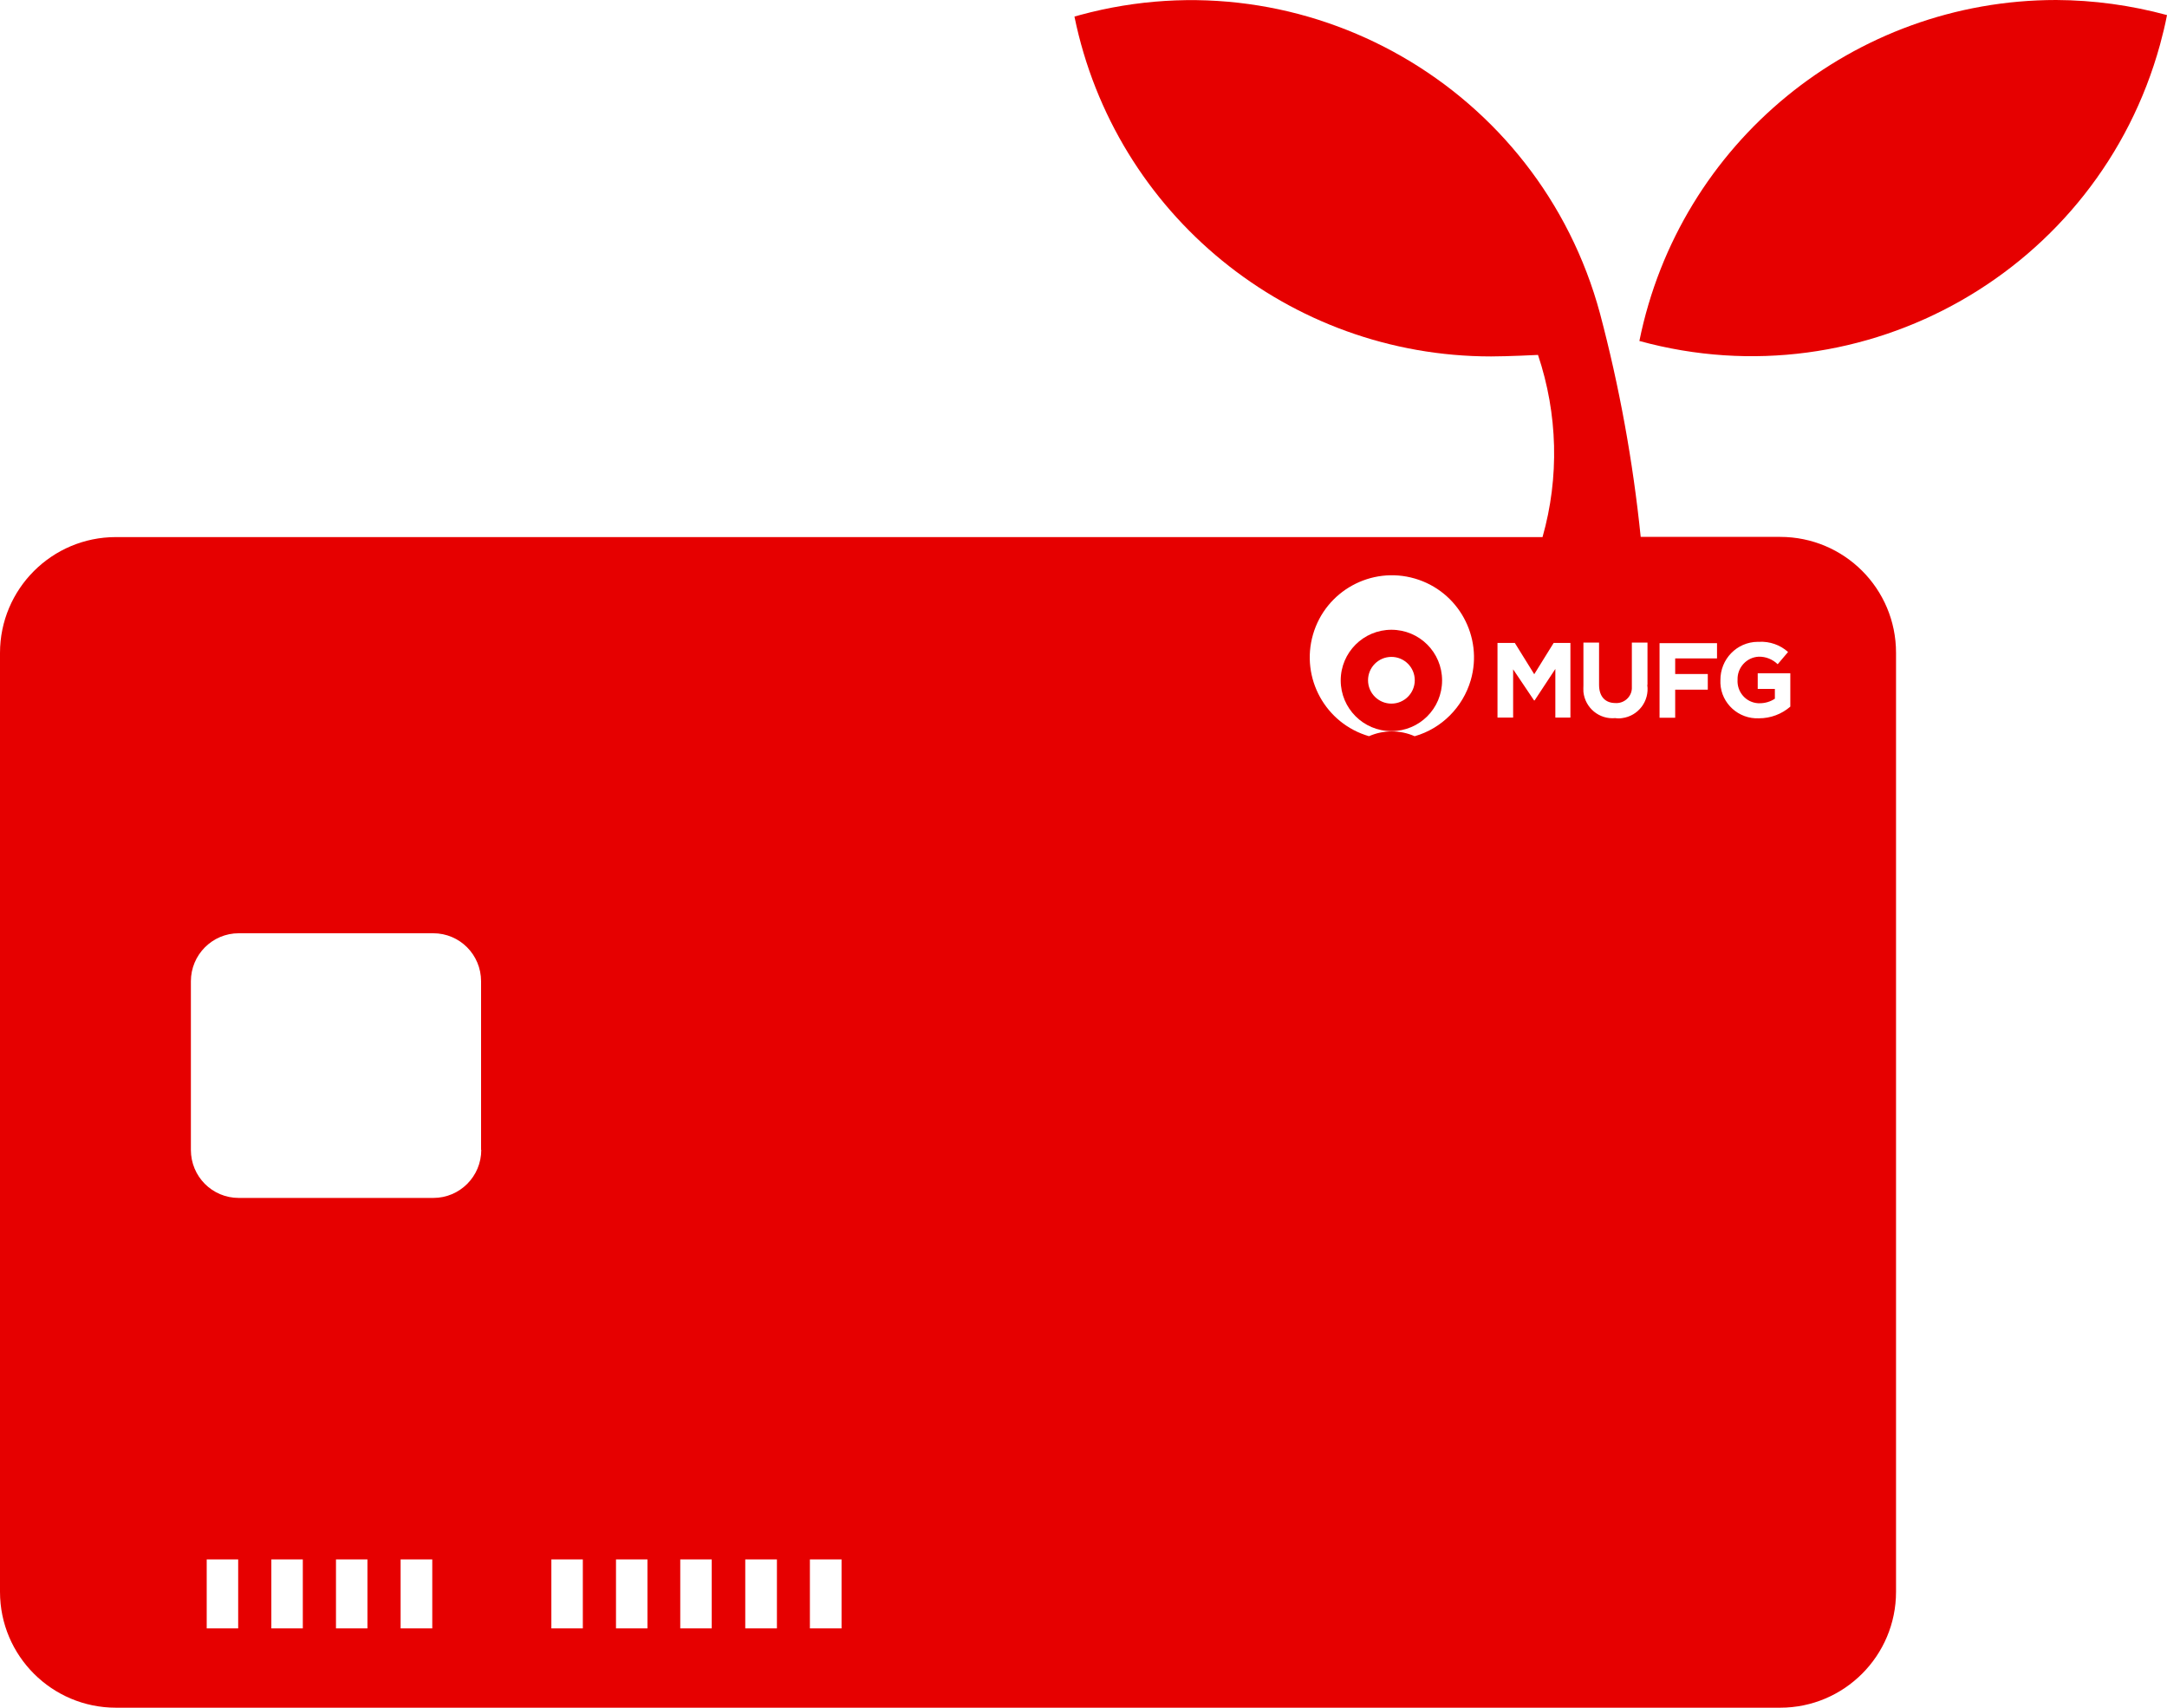 <?xml version="1.0" encoding="UTF-8"?><svg id="_レイヤー_2" xmlns="http://www.w3.org/2000/svg" viewBox="0 0 115 90.65"><defs><style>.cls-1{fill:#e60000;}</style></defs><g id="_レイヤー_1-2"><g id="_グループ_237"><path id="_パス_247" class="cls-1" d="M94.47,28.5h-7.4c-.41-4.01-1.13-7.97-2.16-11.86-3.24-11.99-15.58-19.09-27.57-15.85-.11,.03-.21,.06-.32,.09,2.15,10.5,11.39,18.04,22.11,18.04,.89,0,2.49-.08,2.49-.08,1.05,3.13,1.14,6.5,.24,9.67H6.15c-3.4,0-6.15,2.76-6.15,6.15v49.84c0,3.4,2.76,6.15,6.15,6.15H94.47c3.4,0,6.15-2.76,6.15-6.15V34.65c0-3.4-2.75-6.15-6.15-6.15ZM12.64,86.44h-1.67v-3.66h1.67v3.66Zm3.43,0h-1.67v-3.66h1.67v3.66Zm3.43,0h-1.67v-3.66h1.67v3.66Zm3.44,0h-1.68v-3.66h1.68v3.66Zm2.6-25.4c0,1.41-1.14,2.55-2.54,2.55H12.67c-1.41,0-2.54-1.14-2.54-2.55v-8.95c0-1.41,1.14-2.55,2.54-2.55h10.32c1.41,0,2.54,1.14,2.54,2.55v8.95Zm5.39,25.4h-1.67v-3.66h1.67v3.66Zm3.43,0h-1.67v-3.66h1.67v3.66Zm3.43,0h-1.69v-3.66h1.67v3.66Zm3.44,0h-1.68v-3.66h1.68v3.66Zm3.43,0h-1.68v-3.66h1.68v3.66Zm30.41-47.36c-.77-.34-1.65-.34-2.42,0-2.31-.67-3.64-3.09-2.97-5.4s3.09-3.64,5.4-2.97,3.64,3.09,2.97,5.4c-.42,1.43-1.54,2.56-2.97,2.97Zm8.3-.99h-.83v-2.58l-1.1,1.67h-.03l-1.11-1.65v2.56h-.83v-3.96h.92l1.03,1.66,1.03-1.66h.89v3.96Zm4.05-1.73c.12,.86-.48,1.65-1.34,1.76-.12,.02-.24,.02-.36,0-.85,.08-1.6-.54-1.69-1.39-.01-.12,0-.24,0-.36v-2.26h.83v2.24c0,.64,.34,.97,.87,.97,.45,.03,.85-.32,.87-.77,0-.06,0-.11,0-.17v-2.27h.83v2.24Zm3.71-1.41h-2.23v.83h1.73v.83h-1.73v1.49h-.83v-3.96h3.05v.83Zm3.88,2.56c-.46,.4-1.05,.62-1.66,.62-1.08,.05-2-.78-2.05-1.85,0-.06,0-.11,0-.17h0c-.01-1.12,.87-2.03,1.98-2.04,.02,0,.04,0,.07,0,.56-.03,1.12,.16,1.54,.54l-.55,.65c-.27-.26-.63-.41-1.01-.4-.64,.03-1.14,.58-1.12,1.22,0,0,0,0,0,0h0c-.04,.65,.44,1.21,1.09,1.25,.03,0,.06,0,.09,0,.28,0,.56-.08,.8-.24v-.52h-.91v-.83h1.73v1.74Z"/><path id="_パス_248" class="cls-1" d="M73.84,33.43c-1.48,0-2.69,1.2-2.69,2.69,0,1.48,1.2,2.69,2.69,2.69s2.69-1.2,2.69-2.69-1.2-2.69-2.69-2.69h0Zm0,3.92c-.68,0-1.24-.55-1.24-1.24,0-.68,.55-1.24,1.24-1.24,.68,0,1.24,.55,1.24,1.24h0c0,.68-.55,1.24-1.24,1.24Z"/><path id="_パス_249" class="cls-1" d="M109.12,0c-10.74,0-19.99,7.57-22.12,18.1,11.97,3.29,24.34-3.76,27.63-15.73,.14-.52,.27-1.04,.37-1.57-1.92-.52-3.89-.79-5.88-.8Z"/></g></g></svg>